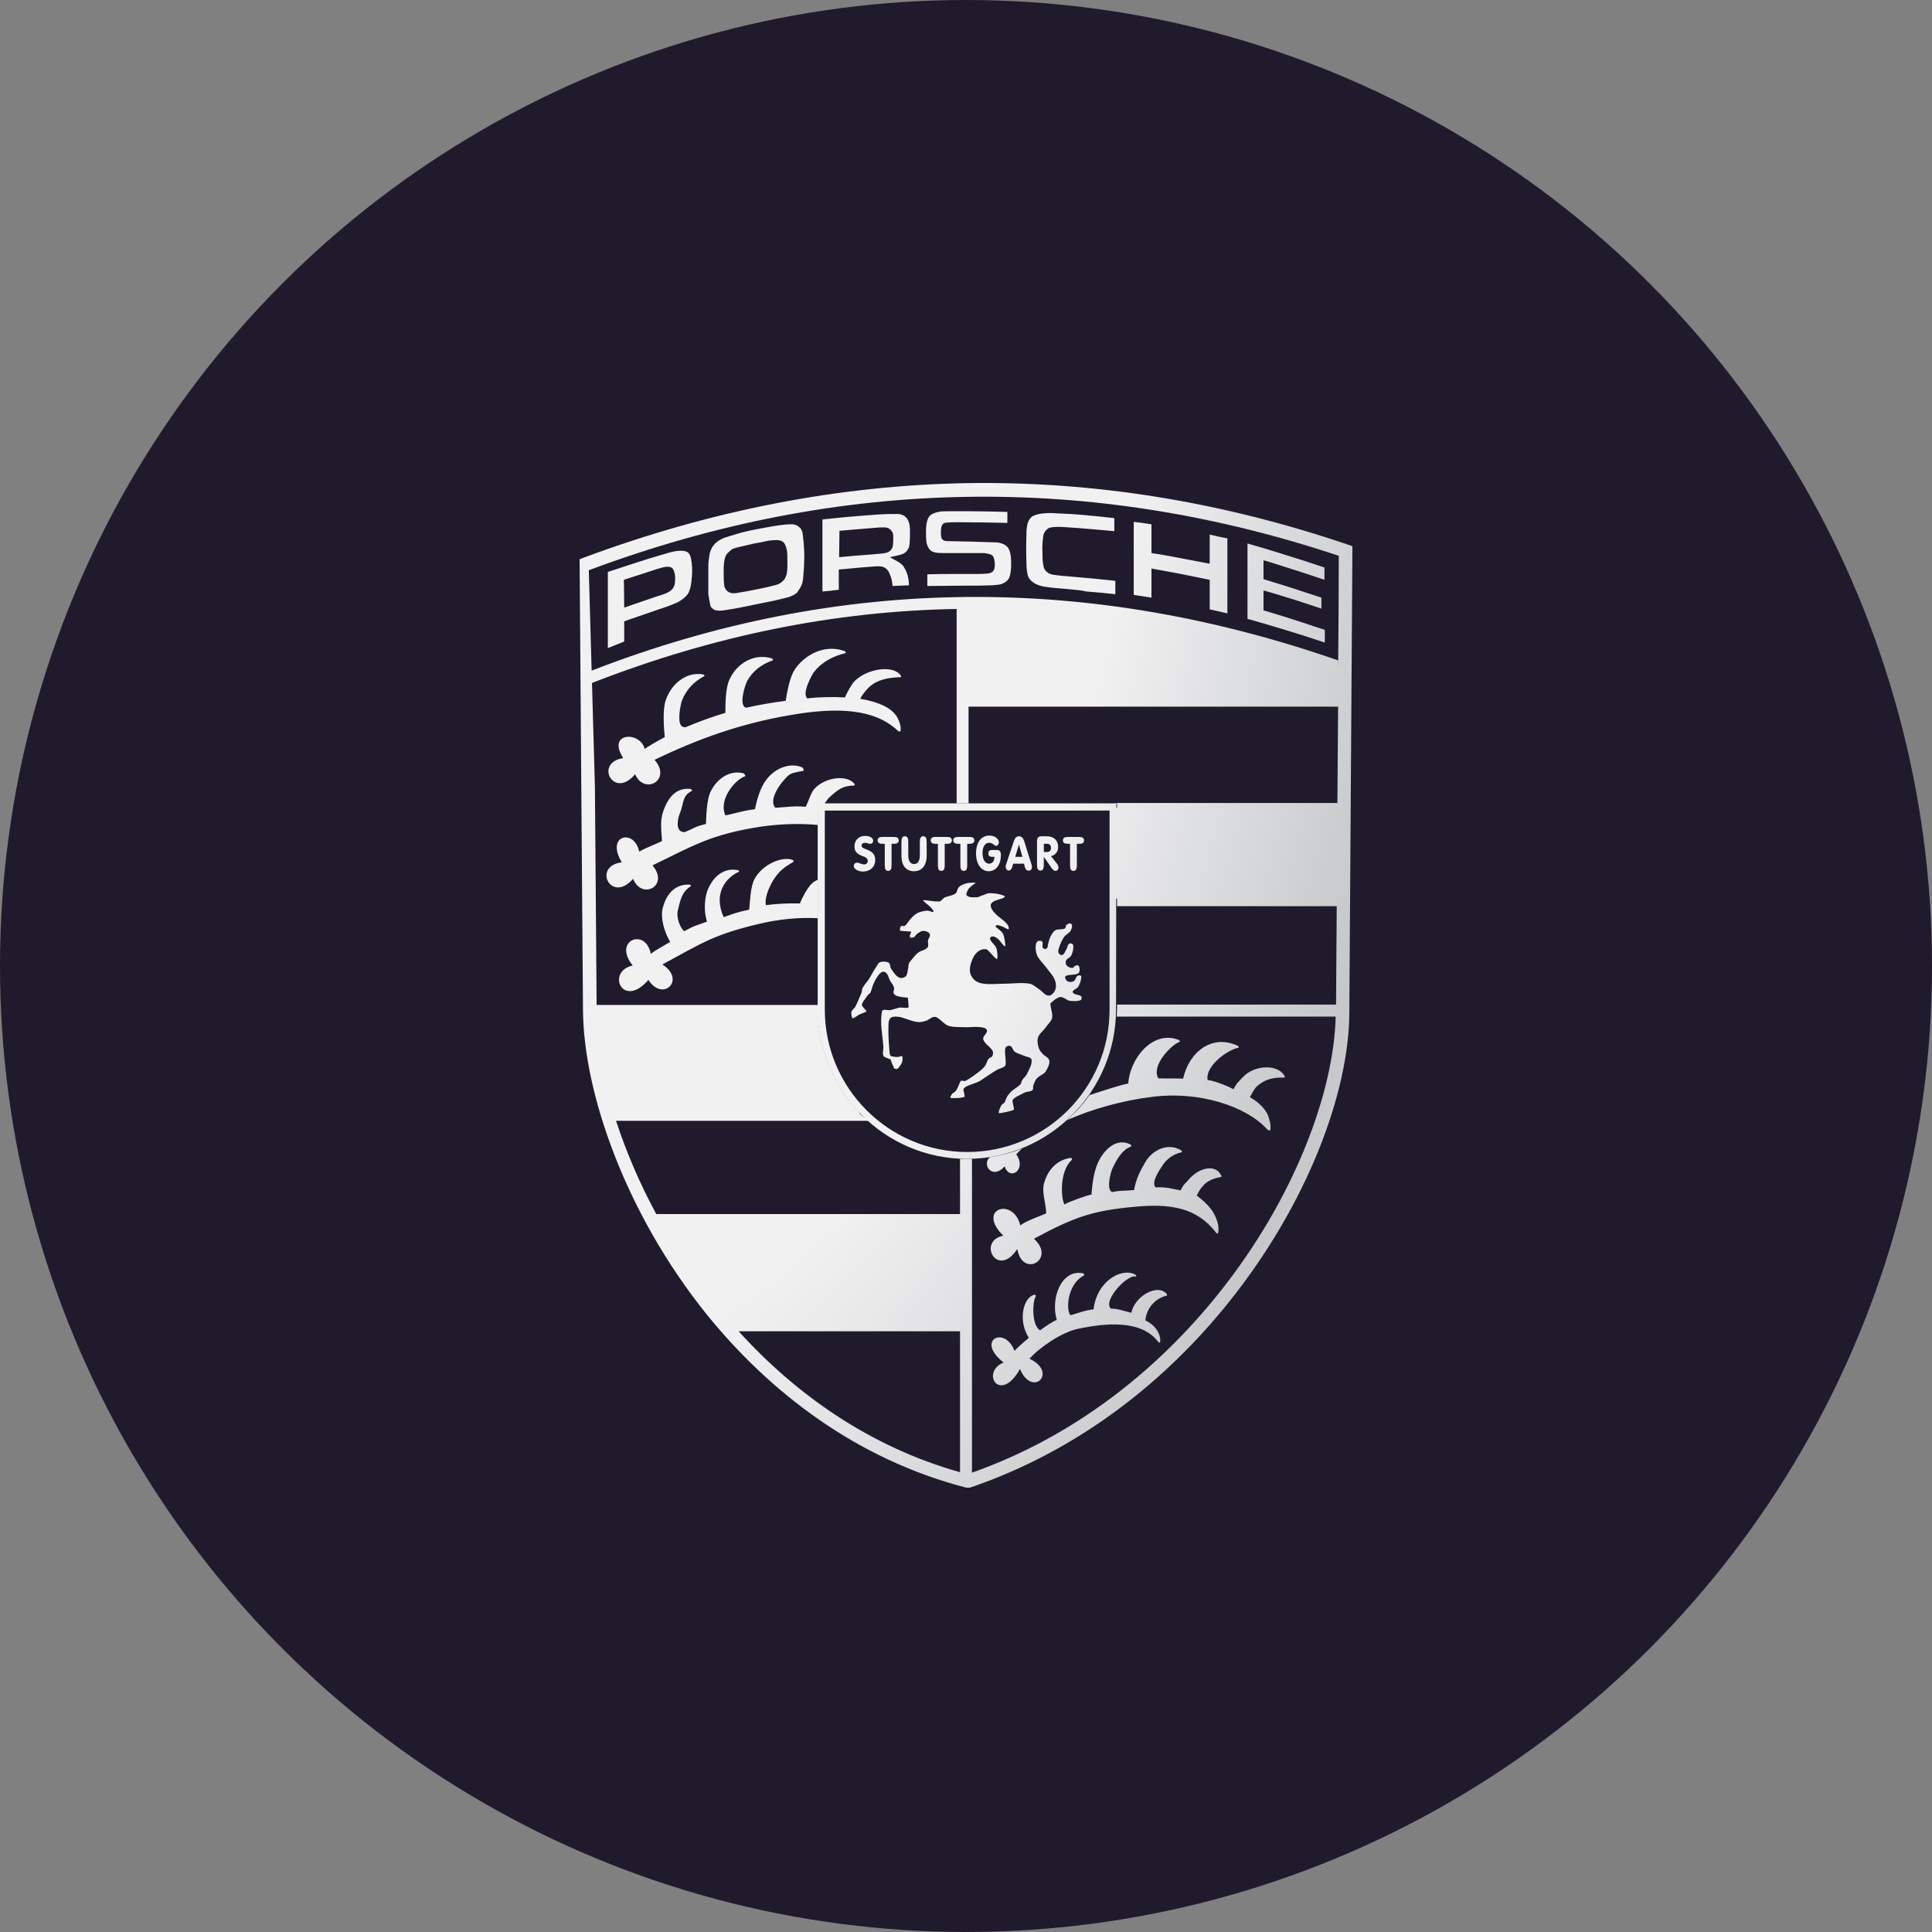 <svg width="100" height="100" viewBox="0 0 100 100" fill="none" xmlns="http://www.w3.org/2000/svg">
<rect x="0" y="0" width="100" height="100" fill="#808080" stroke="none"/>
<circle cx="50" cy="50" r="50" fill="#1F1B2D"/>
<path d="M52.812 63.425C53.111 63.194 53.781 62.964 54.152 62.804C54.134 62.236 53.905 61.704 54.046 61.225C54.293 60.373 54.874 60 55.438 59.929C55.474 59.947 55.509 60.018 55.474 60.036C55.157 60.337 55.033 60.763 54.98 61.225C54.962 61.402 54.927 61.952 55.086 62.343C55.421 62.165 56.232 61.881 56.496 61.828C56.532 61.26 56.62 60.71 56.778 60.302C57.096 59.504 57.801 58.865 58.506 59.237C58.541 59.255 58.577 59.326 58.541 59.344C58.1 59.504 57.818 59.965 57.572 60.497C57.501 60.657 57.254 61.509 57.536 61.686C57.536 61.686 57.554 61.686 57.554 61.704C58.065 61.597 58.153 61.651 58.7 61.597C58.788 61.047 59.035 60.568 59.246 60.213C59.564 59.592 60.392 59.095 61.133 59.539C61.168 59.557 61.203 59.645 61.15 59.645C60.639 59.752 60.304 60.089 60.128 60.391C60.04 60.533 59.564 61.189 59.81 61.455C59.828 61.455 59.863 61.455 59.899 61.455C60.339 61.438 60.657 61.526 61.115 61.615C61.256 61.278 61.38 61.242 61.52 61.065C62.032 60.444 62.895 60.231 63.195 60.817C63.23 60.852 63.23 60.923 63.195 60.923C62.931 60.959 62.49 61.1 62.279 61.367C62.226 61.42 62.085 61.58 61.944 61.881C62.543 62.343 62.878 62.715 63.037 63.336C63.072 63.443 63.125 64.082 62.913 63.762C61.944 62.538 60.639 62.272 58.682 62.467C56.584 62.662 55.615 62.981 53.517 64.117C54.681 65.164 52.935 66.193 52.653 64.65C51.631 66.211 50.555 64.241 51.93 63.958C50.52 62.573 52.442 61.935 52.812 63.425Z" fill="url(#paint0_radial_53_1045)"/>
<path d="M56.391 56.682C57.148 56.434 57.977 56.167 58.4 56.079C58.471 54.837 59.634 53.293 61.009 53.825C61.062 53.843 61.097 53.914 61.044 53.932C60.692 54.038 59.564 55.12 59.952 55.813C60.234 55.83 61.009 55.813 61.238 55.83C61.538 54.464 62.719 53.506 64.059 54.127C64.112 54.145 64.147 54.233 64.094 54.233C63.565 54.322 62.367 55.174 62.508 55.901C62.755 55.919 63.424 56.15 63.847 56.38C64.006 56.043 64.183 55.919 64.341 55.742C64.923 55.12 66.122 55.067 66.474 55.671C66.51 55.706 66.51 55.777 66.474 55.777C65.963 55.759 65.505 55.83 65.064 56.221C64.993 56.274 64.852 56.487 64.694 56.788C65.117 57.019 65.593 57.463 65.681 57.889C65.751 58.102 65.787 58.279 65.751 58.492C65.734 58.545 65.628 58.492 65.593 58.457C64.482 57.232 62.032 56.469 59.652 56.771C58.065 56.966 56.514 57.41 55.227 57.977C55.668 57.587 56.056 57.161 56.391 56.682ZM52.9 59.45C52.794 59.557 52.688 59.645 52.6 59.752C53.164 60.533 52.265 61.154 52.001 60.373C51.331 61.1 50.802 60.249 51.243 59.894C51.807 59.805 52.371 59.663 52.9 59.45Z" fill="url(#paint1_radial_53_1045)"/>
<path d="M52.512 69.92C52.671 69.742 53.059 69.405 53.252 69.246C52.653 68.305 52.988 67.098 53.57 67.01C53.605 67.027 53.623 67.081 53.605 67.116C53.447 67.347 53.376 68.589 53.834 68.855C54.063 68.695 54.504 68.376 54.698 68.323C54.363 67.187 54.945 65.661 56.073 65.909C56.108 65.927 56.126 65.998 56.108 66.016C55.192 66.495 55.174 67.915 55.421 68.074C55.791 67.968 56.197 67.808 56.602 67.773C56.778 66.264 58.1 65.59 58.77 65.98C58.806 65.998 58.823 66.087 58.806 66.087C58.435 65.874 57.043 67.311 57.501 67.737C57.818 67.719 58.189 67.861 58.559 67.95C58.718 67.116 59.881 66.424 60.375 66.956C60.41 66.992 60.41 67.063 60.392 67.063C59.952 67.152 59.37 67.56 59.282 68.341C60.216 68.784 60.11 69.707 59.952 69.458C59.07 68.287 57.201 68.482 55.773 68.784C54.945 68.962 53.781 69.76 53.288 70.328C54.786 71.038 53.429 72.369 52.794 70.86C51.754 72.706 50.732 71.02 51.948 70.523C50.467 69.37 52.001 68.589 52.512 69.92Z" fill="url(#paint2_radial_53_1045)"/>
<path d="M37.422 68.518C35.941 66.797 34.689 64.933 33.684 63.053H49.903V68.518H37.422Z" fill="url(#paint3_radial_53_1045)"/>
<path d="M57.713 41.812H69.63V46.514H57.713V41.812Z" fill="url(#paint4_radial_53_1045)"/>
<path d="M69.63 34.678L66.104 33.419L61.996 32.584L57.378 31.573L53.094 31.236H49.833V36.187H69.612L69.63 34.678Z" fill="url(#paint5_radial_53_1045)"/>
<path d="M32.926 29.124C33.402 28.965 33.878 28.823 34.372 28.681C34.548 28.627 34.724 28.574 34.919 28.539C35.112 28.503 35.306 28.485 35.5 28.539L35.571 28.574C35.641 28.61 35.676 28.663 35.712 28.734C35.765 28.858 35.782 28.982 35.8 29.124C35.835 29.408 35.835 29.692 35.8 29.976C35.782 30.207 35.747 30.437 35.659 30.633C35.624 30.721 35.571 30.792 35.5 30.863C35.447 30.916 35.394 30.97 35.342 31.005C35.218 31.094 35.112 31.165 34.971 31.218C34.654 31.36 34.337 31.466 34.002 31.573C33.438 31.768 32.873 31.963 32.309 32.159V33.206C32.027 33.312 31.745 33.436 31.463 33.543V29.603C31.957 29.444 32.433 29.284 32.926 29.124ZM32.309 31.449C32.873 31.254 33.438 31.058 34.019 30.863C34.196 30.81 34.372 30.757 34.531 30.686L34.654 30.615L34.707 30.579L34.813 30.473L34.848 30.42L34.901 30.313C34.919 30.242 34.936 30.189 34.936 30.118C34.954 29.941 34.954 29.781 34.901 29.603L34.866 29.515L34.83 29.444L34.777 29.39L34.707 29.355L34.636 29.337H34.495C34.319 29.355 34.16 29.408 33.984 29.461C33.42 29.639 32.856 29.834 32.292 30.011L32.309 31.449ZM39.484 27.332C39.872 27.261 40.242 27.19 40.63 27.154C40.754 27.137 40.877 27.137 41 27.137C41.053 27.137 41.124 27.154 41.177 27.172C41.23 27.19 41.265 27.208 41.318 27.243C41.353 27.279 41.388 27.297 41.423 27.332C41.459 27.367 41.476 27.421 41.494 27.456C41.529 27.527 41.547 27.58 41.547 27.651C41.582 27.882 41.6 28.131 41.617 28.379C41.635 28.663 41.635 28.929 41.617 29.195C41.617 29.302 41.617 29.426 41.6 29.532C41.582 29.745 41.582 29.958 41.529 30.171C41.512 30.224 41.494 30.278 41.476 30.313C41.441 30.384 41.406 30.455 41.353 30.526L41.247 30.686L41.089 30.792C41.018 30.828 40.965 30.845 40.895 30.881C40.613 30.97 40.331 31.023 40.048 31.094C39.467 31.218 38.885 31.325 38.303 31.449C38.021 31.502 37.739 31.555 37.457 31.591C37.386 31.608 37.298 31.608 37.228 31.608L37.052 31.591C36.999 31.573 36.963 31.555 36.928 31.538L36.84 31.466L36.77 31.36L36.664 30.774V29.195C36.681 29.018 36.699 28.823 36.734 28.645L36.787 28.485C36.822 28.397 36.858 28.326 36.91 28.255L37.034 28.113L37.14 28.024C37.245 27.953 37.369 27.882 37.51 27.829L38.145 27.634C38.55 27.509 39.008 27.421 39.484 27.332ZM39.044 28.131L38.127 28.343C38.056 28.361 37.986 28.397 37.915 28.414L37.774 28.521L37.616 28.681L37.58 28.752C37.545 28.805 37.528 28.876 37.51 28.929C37.457 29.16 37.457 29.39 37.457 29.621C37.457 29.869 37.457 30.118 37.492 30.349L37.528 30.437L37.58 30.526L37.651 30.597L37.721 30.65L37.81 30.686L37.898 30.703H38.004C38.074 30.703 38.127 30.703 38.18 30.686C38.532 30.633 38.885 30.561 39.237 30.491C39.52 30.437 39.819 30.366 40.101 30.295C40.154 30.278 40.225 30.26 40.278 30.242L40.454 30.136L40.595 29.994L40.648 29.905L40.718 29.727C40.771 29.461 40.754 29.213 40.754 28.947C40.754 28.805 40.754 28.663 40.736 28.539L40.718 28.432C40.701 28.361 40.683 28.29 40.648 28.219L40.613 28.148L40.577 28.095L40.525 28.042L40.419 27.988L40.348 27.971L40.207 27.953C40.048 27.953 39.907 27.971 39.766 27.988C39.52 28.042 39.273 28.095 39.044 28.131ZM44.861 26.675C45.302 26.64 45.743 26.604 46.183 26.604C46.272 26.604 46.377 26.604 46.465 26.604C46.571 26.604 46.659 26.622 46.748 26.675C46.783 26.693 46.818 26.711 46.836 26.729C46.906 26.782 46.959 26.835 46.994 26.924C47.029 26.977 47.047 27.048 47.065 27.101C47.1 27.243 47.1 27.403 47.1 27.545C47.1 27.74 47.1 27.918 47.082 28.113C47.082 28.184 47.065 28.255 47.047 28.326L47.012 28.397C46.977 28.45 46.959 28.485 46.924 28.539L46.836 28.61C46.8 28.627 46.765 28.663 46.712 28.681C46.659 28.698 46.589 28.716 46.536 28.734L46.06 28.84L46.536 29.106C46.606 29.16 46.659 29.195 46.712 29.248L46.765 29.319C46.836 29.426 46.889 29.532 46.941 29.657C47.012 29.869 47.047 30.082 47.047 30.295C46.765 30.313 46.483 30.313 46.201 30.331C46.183 30.171 46.166 30.029 46.113 29.869L46.007 29.603L45.901 29.461L45.831 29.408L45.743 29.355C45.69 29.337 45.637 29.319 45.584 29.319C45.478 29.302 45.355 29.319 45.249 29.319C44.703 29.355 44.174 29.408 43.627 29.461L43.416 29.479V30.526C43.133 30.561 42.852 30.597 42.569 30.615V26.888C43.345 26.8 44.103 26.729 44.861 26.675ZM43.433 28.84C43.997 28.787 44.562 28.734 45.126 28.698C45.319 28.681 45.513 28.663 45.707 28.645C45.76 28.645 45.813 28.627 45.866 28.61L45.937 28.592L46.007 28.556L46.06 28.521L46.113 28.468L46.183 28.361C46.201 28.308 46.219 28.272 46.219 28.219C46.236 28.059 46.236 27.9 46.236 27.74C46.236 27.687 46.219 27.634 46.201 27.563L46.13 27.456L46.078 27.403L45.972 27.332L45.901 27.314C45.848 27.297 45.795 27.297 45.743 27.297C45.461 27.297 45.178 27.332 44.914 27.35C44.42 27.385 43.944 27.438 43.451 27.474L43.433 28.84ZM49.427 29.71C49.744 29.71 50.062 29.71 50.397 29.71C50.608 29.71 50.837 29.71 51.066 29.692C51.119 29.692 51.155 29.674 51.208 29.674C51.261 29.657 51.296 29.639 51.331 29.621L51.384 29.586L51.454 29.479L51.472 29.426L51.49 29.302V29.124L51.454 28.929L51.419 28.823L51.384 28.769L51.278 28.698L51.155 28.663L50.943 28.627H48.898C48.722 28.627 48.546 28.627 48.387 28.592C48.334 28.574 48.299 28.574 48.264 28.556L48.158 28.485L48.123 28.45L48.052 28.343C48.017 28.272 47.981 28.201 47.964 28.131C47.929 27.935 47.929 27.722 47.929 27.527C47.929 27.279 47.946 27.03 48.052 26.8C48.07 26.764 48.105 26.729 48.123 26.693C48.246 26.587 48.405 26.533 48.563 26.498C48.722 26.462 48.898 26.462 49.057 26.462C49.445 26.462 49.833 26.462 50.22 26.462C50.855 26.462 51.507 26.48 52.142 26.498V27.066C51.296 27.048 50.45 27.03 49.603 27.03C49.409 27.03 49.215 27.03 49.022 27.048C48.986 27.048 48.933 27.066 48.898 27.066L48.828 27.101L48.775 27.154L48.739 27.226L48.722 27.297L48.704 27.421C48.704 27.527 48.704 27.616 48.704 27.722L48.739 27.864L48.792 27.935L48.881 27.988L48.969 28.006C49.85 28.024 50.749 28.042 51.631 28.077L51.736 28.095C51.877 28.131 52.019 28.184 52.124 28.29C52.177 28.343 52.212 28.397 52.23 28.45C52.318 28.645 52.336 28.876 52.336 29.089C52.336 29.337 52.336 29.586 52.265 29.816C52.248 29.852 52.248 29.887 52.23 29.923L52.177 29.994C52.142 30.047 52.107 30.082 52.054 30.118C51.966 30.171 51.877 30.224 51.789 30.242C51.648 30.278 51.49 30.278 51.349 30.295C50.908 30.313 50.485 30.313 50.044 30.313C49.356 30.313 48.669 30.331 47.999 30.331C47.999 30.136 47.999 29.923 47.999 29.727C48.458 29.71 48.916 29.71 49.374 29.71H49.427ZM55.262 30.491C54.91 30.455 54.539 30.437 54.187 30.384C54.028 30.366 53.87 30.331 53.728 30.278C53.658 30.242 53.587 30.224 53.517 30.171C53.464 30.136 53.429 30.1 53.376 30.065C53.341 30.029 53.305 29.976 53.27 29.941C53.235 29.887 53.217 29.834 53.2 29.781C53.147 29.586 53.129 29.373 53.129 29.16C53.111 28.645 53.111 28.148 53.129 27.634V27.509C53.147 27.279 53.164 27.048 53.305 26.853C53.358 26.8 53.394 26.746 53.464 26.711C53.64 26.622 53.852 26.587 54.046 26.569C54.257 26.551 54.451 26.551 54.663 26.569C55.068 26.587 55.491 26.604 55.897 26.64C56.496 26.693 57.078 26.746 57.677 26.817V27.492C56.884 27.421 56.108 27.35 55.315 27.297C55.068 27.279 54.804 27.261 54.539 27.279L54.416 27.297L54.328 27.314L54.257 27.35L54.187 27.403L54.116 27.474L54.063 27.545L54.028 27.634C54.011 27.687 53.993 27.74 53.993 27.793C53.958 28.042 53.94 28.308 53.958 28.574C53.958 28.787 53.958 29 53.993 29.213C54.011 29.266 54.011 29.319 54.028 29.373L54.063 29.461L54.116 29.532L54.187 29.603L54.257 29.657L54.328 29.692L54.416 29.727C54.487 29.745 54.557 29.763 54.628 29.763C54.857 29.799 55.104 29.816 55.333 29.834C56.126 29.905 56.937 29.976 57.73 30.065C57.73 30.278 57.73 30.473 57.73 30.686V30.757C57.237 30.703 56.725 30.65 56.232 30.615C55.932 30.544 55.597 30.526 55.262 30.491ZM60.657 28.805C61.309 28.929 61.961 29.053 62.614 29.177V27.669C62.913 27.74 63.213 27.811 63.53 27.864V31.75C63.23 31.68 62.931 31.608 62.614 31.538V30.011C62.085 29.905 61.573 29.799 61.044 29.692C60.569 29.603 60.075 29.515 59.599 29.426V30.934C59.299 30.881 59 30.845 58.682 30.792V27.012C58.982 27.048 59.299 27.084 59.599 27.137V28.627C59.952 28.681 60.304 28.734 60.657 28.805ZM67.585 29.053C67.902 29.16 68.219 29.266 68.554 29.373V30.011C67.62 29.692 66.668 29.39 65.716 29.089L65.399 29V29.976C66.086 30.189 66.791 30.402 67.479 30.633C67.779 30.739 68.096 30.828 68.396 30.934V31.502C67.514 31.2 66.615 30.916 65.716 30.65L65.399 30.561V31.591C66.069 31.786 66.739 31.999 67.391 32.212C67.779 32.336 68.167 32.478 68.572 32.602V33.259C67.303 32.833 66.016 32.443 64.711 32.07L64.57 32.034V28.131C65.575 28.414 66.58 28.734 67.585 29.053Z" fill="url(#paint6_radial_53_1045)"/>
<path d="M31.41 57.605C30.846 55.706 30.547 53.932 30.529 52.406H42.34C42.376 54.411 43.204 56.256 44.509 57.605H31.41Z" fill="url(#paint7_radial_53_1045)"/>
<path d="M30 28.947L30.229 28.858C36.822 26.409 43.398 25.132 49.991 25.007C56.584 24.901 63.16 25.948 69.753 28.184L70 28.272V28.521C69.947 36.488 69.894 44.456 69.841 52.423C69.824 56.54 67.673 62.325 63.618 67.382C60.357 71.464 55.844 75.084 50.203 77H50.009C44.315 75.527 39.819 72.049 36.54 67.986C32.345 62.751 30.194 56.505 30.176 52.264C30.141 48.413 30.123 44.562 30.088 40.729L30 28.947ZM37.686 68.305H49.674V63.461H34.301C34.249 63.372 34.196 63.283 34.16 63.194C34.989 64.685 35.959 66.158 37.069 67.56C37.281 67.808 37.475 68.057 37.686 68.305ZM49.691 68.908H38.233C41.194 72.173 45.02 74.888 49.691 76.201V68.908ZM37.986 68.642C37.968 68.624 37.968 68.624 37.968 68.607C37.968 68.624 37.986 68.642 37.986 68.642ZM33.967 62.84H49.691V59.983C49.815 59.983 49.938 59.983 50.062 59.983C50.15 59.983 50.22 59.983 50.309 59.983V76.219C50.291 76.219 50.273 76.237 50.273 76.237C55.632 74.356 59.934 70.878 63.072 66.956C66.968 62.094 69.048 56.558 69.136 52.583C69.136 52.601 69.136 52.601 69.136 52.618H57.801C57.801 52.494 57.818 52.37 57.818 52.246V51.997H69.154C69.171 50.294 69.171 48.59 69.189 46.905H57.818V46.301H69.189C69.207 44.917 69.207 43.551 69.224 42.184H57.818V41.581H57.73V41.563H69.224C69.242 39.895 69.242 38.245 69.26 36.577H50.132V41.581H49.515V31.52C43.239 31.626 36.946 32.886 30.635 35.353L30.617 34.714C37.105 32.194 43.592 30.952 50.062 30.899C56.479 30.845 62.878 31.963 69.26 34.181C69.26 34.394 69.26 34.607 69.26 34.82C69.277 32.797 69.295 30.774 69.295 28.769C62.86 26.622 56.426 25.611 50.009 25.717C43.486 25.824 36.981 27.084 30.476 29.515L30.793 40.729C30.829 44.491 30.846 48.253 30.881 52.033C30.881 52.033 30.881 52.033 30.881 52.015H42.358V52.264C42.358 52.388 42.358 52.512 42.376 52.636H30.864C30.899 54.056 31.199 55.706 31.71 57.445C31.71 57.427 31.692 57.41 31.692 57.392H44.279C44.385 57.516 44.491 57.64 44.614 57.747L45.002 58.013H31.886C32.398 59.575 33.085 61.207 33.967 62.84ZM31.851 57.889C31.833 57.853 31.833 57.818 31.816 57.8C31.833 57.836 31.851 57.853 31.851 57.889ZM31.78 57.658C31.763 57.623 31.763 57.587 31.745 57.552C31.763 57.587 31.78 57.623 31.78 57.658ZM69.119 52.264V52.281C69.119 52.281 69.119 52.281 69.119 52.264ZM69.119 52.37V52.388C69.119 52.388 69.119 52.388 69.119 52.37ZM69.119 52.37C69.119 52.352 69.119 52.352 69.119 52.352V52.37ZM69.119 52.317C69.119 52.299 69.119 52.299 69.119 52.299V52.317ZM69.119 52.051C69.119 52.033 69.119 52.033 69.119 52.033V52.051ZM50.132 35.974H69.242C69.242 36.08 69.242 36.169 69.242 36.275C69.242 35.796 69.242 35.317 69.242 34.838C62.878 32.602 56.514 31.484 50.132 31.52V35.974ZM50.097 76.29C50.079 76.29 50.079 76.29 50.062 76.308C50.079 76.308 50.079 76.308 50.097 76.29ZM49.85 76.255C49.797 76.237 49.762 76.237 49.709 76.219C49.762 76.219 49.815 76.237 49.85 76.255Z" fill="url(#paint8_radial_53_1045)"/>
<path d="M33.367 38.76C33.702 38.547 34.055 38.334 34.407 38.156C34.354 37.606 34.301 36.755 34.443 36.293C34.707 35.441 35.483 34.749 36.399 34.909C36.452 34.927 36.487 34.98 36.452 34.998C35.941 35.264 35.535 35.672 35.306 36.24C35.236 36.4 34.989 37.535 35.359 37.624C35.394 37.642 35.43 37.642 35.483 37.642C36.153 37.358 36.84 37.109 37.545 36.897C37.545 36.346 37.563 35.583 37.757 35.175C38.109 34.377 38.991 33.791 39.943 34.075C39.996 34.093 40.031 34.164 39.996 34.181C39.431 34.377 38.973 34.714 38.673 35.246C38.585 35.406 38.215 36.488 38.603 36.63H38.62C39.273 36.488 39.943 36.364 40.666 36.275C40.754 35.725 40.895 35.016 41.142 34.643C41.67 33.862 42.728 33.33 43.715 33.702C43.768 33.72 43.803 33.791 43.751 33.809C43.098 33.969 42.534 34.27 42.129 34.785C42.023 34.927 41.476 35.92 41.794 36.151C41.829 36.151 41.864 36.151 41.9 36.133C42.464 36.08 43.116 36.062 43.733 36.098C43.892 35.761 44.05 35.459 44.227 35.264C44.843 34.625 46.201 34.394 46.606 34.944C46.642 34.98 46.659 35.051 46.606 35.051C46.025 35.069 45.425 35.157 44.985 35.566C44.914 35.637 44.667 35.885 44.526 36.169C45.461 36.329 46.254 36.648 46.501 37.251C46.589 37.447 46.642 37.624 46.606 37.837C46.606 37.89 46.483 37.855 46.448 37.801C45.267 36.701 43.38 36.577 40.859 37.021C38.303 37.464 36.17 38.227 33.878 39.328C34.795 40.374 33.349 41.173 32.873 40.073C31.763 41.404 30.74 39.469 32.257 39.239C31.393 37.89 33.138 37.837 33.367 38.76Z" fill="url(#paint9_radial_53_1045)"/>
<path d="M33.684 49.371C33.984 49.141 34.372 48.945 34.689 48.75C34.372 48.236 34.178 47.49 34.301 47.011C34.513 46.159 35.042 45.751 35.694 45.787C35.747 45.787 35.782 45.858 35.747 45.875C35.289 46.177 35.218 46.568 35.077 47.153C35.007 47.472 35.183 48.005 35.412 48.2C35.994 47.881 35.976 47.934 36.593 47.703C36.417 47.153 36.452 46.408 36.681 45.946C37.034 45.201 37.616 44.917 38.197 45.041C38.25 45.059 38.286 45.112 38.233 45.13C37.774 45.325 36.84 46.071 37.457 47.472C38.021 47.277 38.056 47.242 38.779 47.082C38.832 46.532 38.85 45.875 39.061 45.485C39.502 44.687 40.542 44.314 41.018 44.509C41.071 44.527 41.106 44.598 41.053 44.615C40.789 44.793 40.436 44.935 40.084 45.467C39.89 45.751 39.555 46.408 39.643 46.851C40.154 46.78 40.824 46.745 41.406 46.763C41.529 46.425 41.776 46.017 41.935 45.822C42.041 45.698 42.182 45.592 42.323 45.538V47.526C41.353 47.472 40.278 47.579 39.255 47.827C36.946 48.377 36.346 48.803 34.284 49.921C35.518 50.702 34.319 51.891 33.561 50.72C32.221 52.264 31.357 50.276 32.75 49.974C31.692 48.679 33.42 47.987 33.684 49.371Z" fill="url(#paint10_radial_53_1045)"/>
<path d="M33.085 44.083C33.438 43.87 33.914 43.711 34.266 43.533C34.231 42.983 34.16 42.486 34.319 42.025C34.601 41.191 35.042 40.765 35.747 40.836C35.8 40.854 35.835 40.907 35.8 40.942C35.289 41.209 35.412 41.563 35.183 42.114C35.112 42.273 34.936 42.947 35.306 43.054C35.342 43.072 35.377 43.072 35.43 43.072C36.1 42.806 35.853 42.823 36.54 42.646C36.558 42.114 36.593 41.386 36.77 40.995C37.14 40.233 37.827 39.86 38.462 40.02C38.515 40.037 38.62 40.161 38.568 40.179C38.056 40.339 37.175 41.386 37.545 42.202C37.986 42.131 38.286 41.989 39.079 41.883C39.185 41.333 39.361 40.783 39.625 40.41C40.172 39.647 41.018 39.487 41.512 39.718C41.565 39.736 41.635 39.878 41.582 39.895C40.93 40.037 40.912 39.966 40.489 40.481C40.26 40.747 39.802 41.475 40.137 41.812C40.701 41.776 41.089 41.705 41.706 41.759C41.864 41.439 41.988 40.995 42.164 40.818C42.781 40.179 43.856 40.126 44.209 40.552C44.244 40.587 44.262 40.658 44.209 40.658C43.627 40.676 43.416 40.836 42.957 41.244C42.904 41.279 42.799 41.421 42.675 41.599H42.34V42.699C41.388 42.61 40.348 42.646 39.379 42.788C36.822 43.178 35.888 43.764 33.773 44.793C34.672 45.858 33.209 46.603 32.768 45.485C31.64 46.798 30.635 44.828 32.186 44.633C31.322 43.231 32.838 42.859 33.085 44.083Z" fill="url(#paint11_radial_53_1045)"/>
<path d="M57.431 41.954V52.264C57.431 56.327 54.134 59.628 50.062 59.628C46.007 59.628 42.693 56.327 42.693 52.264V41.954H57.431ZM57.783 41.581H42.323V52.246C42.323 56.487 45.795 59.983 50.044 59.983C54.31 59.983 57.766 56.487 57.766 52.246L57.783 41.581Z" fill="url(#paint12_radial_53_1045)"/>
<path d="M49.727 49.141C49.797 49.211 49.956 49.123 50.009 49.052C50.132 48.856 50.115 48.608 50.132 48.36C50.15 48.093 50.15 47.863 50.062 47.614C49.921 47.188 49.727 46.851 49.251 46.78C49.198 46.763 49.092 46.869 49.127 46.905C49.445 47.242 49.568 47.224 49.656 47.739C49.744 48.236 49.691 49.105 49.727 49.141ZM46.395 55.333C46.465 55.351 46.624 55.138 46.677 55.014C46.73 54.908 46.712 54.695 46.712 54.677C46.695 54.641 46.518 54.712 46.43 54.712C46.342 54.712 46.272 54.695 46.148 54.677C46.025 54.659 46.042 54.375 46.025 54.215C45.989 53.807 45.972 53.399 45.989 52.991C45.989 52.885 46.025 52.743 46.113 52.672C46.236 52.601 46.413 52.618 46.553 52.636C46.836 52.69 47.1 52.831 47.4 52.885C47.558 52.92 47.735 52.902 47.893 52.849C48.034 52.814 48.14 52.707 48.264 52.654C48.334 52.636 48.422 52.618 48.475 52.654C48.704 52.778 48.863 53.009 49.092 53.098C49.392 53.186 49.709 53.151 50.026 53.169C50.273 53.169 50.52 53.133 50.767 53.169C50.873 53.186 51.049 53.204 51.084 53.328C51.119 53.488 50.855 53.63 50.89 53.79C50.961 54.038 51.243 54.162 51.366 54.375C51.419 54.464 51.401 54.57 51.366 54.659C51.331 54.73 51.208 54.748 51.155 54.819C51.084 54.925 51.066 55.05 50.996 55.156C50.925 55.263 50.82 55.351 50.714 55.44C50.485 55.617 50.256 55.795 49.991 55.937C49.903 55.99 49.744 55.883 49.709 55.972C49.639 56.132 49.568 56.327 49.498 56.434C49.427 56.54 49.339 56.558 49.286 56.611C49.233 56.682 49.163 56.806 49.198 56.824C49.233 56.842 49.568 56.842 49.691 56.824C49.815 56.806 49.885 56.788 49.921 56.771C49.956 56.735 49.903 56.629 49.868 56.416C49.85 56.203 50.432 56.114 50.714 55.955C51.014 55.759 51.313 55.546 51.613 55.369C51.736 55.298 51.913 55.28 52.019 55.174C52.071 55.12 52.054 55.032 52.054 54.961C52.054 54.783 52.019 54.606 52.019 54.428C52.019 54.34 52.019 54.233 52.089 54.18C52.142 54.127 52.248 54.109 52.301 54.145C52.406 54.198 52.424 54.358 52.512 54.428C52.653 54.535 52.829 54.57 52.988 54.641C53.129 54.712 53.376 54.712 53.394 54.854C53.429 55.12 53.252 55.369 53.147 55.6C53.094 55.724 52.971 55.795 52.9 55.919C52.865 55.99 52.865 56.079 52.812 56.132C52.671 56.274 52.477 56.363 52.336 56.505C52.23 56.611 52.142 56.718 52.089 56.842C52.054 56.913 52.036 56.984 52.001 57.055C51.948 57.126 51.86 57.143 51.807 57.25C51.754 57.356 51.631 57.64 51.736 57.623C51.842 57.605 52.459 57.498 52.477 57.427C52.495 57.374 52.442 57.214 52.406 57.019C52.371 56.824 52.812 56.682 53.023 56.558C53.147 56.487 53.323 56.522 53.429 56.434C53.499 56.38 53.464 56.256 53.482 56.185C53.535 56.061 53.57 55.919 53.676 55.813C53.799 55.671 54.011 55.617 54.116 55.475C54.222 55.298 54.346 55.085 54.31 54.89C54.275 54.73 54.081 54.677 53.975 54.553C53.887 54.464 53.799 54.358 53.764 54.233C53.711 54.056 53.676 53.878 53.728 53.701C53.799 53.488 54.011 53.346 54.134 53.169C54.24 53.009 54.398 52.885 54.451 52.707C54.504 52.494 54.398 52.264 54.381 52.051C54.381 52.015 54.346 51.962 54.381 51.926C54.522 51.802 54.681 51.642 54.874 51.607C55.051 51.589 55.192 51.767 55.368 51.802C55.544 51.82 55.756 51.838 55.932 51.767C55.985 51.749 56.003 51.625 55.967 51.572C55.844 51.465 55.58 51.501 55.527 51.359C55.491 51.234 55.738 51.199 55.809 51.075C55.897 50.915 55.967 50.737 55.967 50.542C55.967 50.471 55.826 50.471 55.773 50.507C55.685 50.56 55.685 50.684 55.615 50.755C55.562 50.809 55.474 50.826 55.403 50.826C55.333 50.826 55.227 50.791 55.192 50.737C55.139 50.684 55.104 50.56 55.157 50.525C55.297 50.436 55.491 50.471 55.65 50.436C55.721 50.418 55.809 50.4 55.844 50.347C55.897 50.241 55.897 50.116 55.844 50.01C55.826 49.957 55.738 49.957 55.685 49.974C55.615 49.992 55.58 50.099 55.491 50.099C55.386 50.099 55.28 50.045 55.209 49.974C55.157 49.904 55.139 49.797 55.174 49.726C55.227 49.602 55.403 49.566 55.456 49.442C55.527 49.282 55.58 49.087 55.544 48.91C55.527 48.839 55.386 48.803 55.333 48.856C55.245 48.91 55.262 49.034 55.209 49.105C55.139 49.211 55.104 49.371 54.998 49.424C54.927 49.46 54.804 49.389 54.786 49.3C54.751 49.158 54.839 49.016 54.874 48.892C54.927 48.75 54.998 48.608 55.086 48.484C55.174 48.36 55.35 48.306 55.421 48.164C55.474 48.058 55.527 47.916 55.456 47.827C55.403 47.756 55.28 47.81 55.209 47.863C55.157 47.898 55.174 48.023 55.121 48.058C54.962 48.129 54.769 48.076 54.628 48.147C54.504 48.218 54.451 48.342 54.381 48.466C54.257 48.679 54.24 49.052 54.187 49.087C54.134 49.141 54.011 49.123 53.975 49.052C53.922 48.963 54.011 48.821 53.94 48.732C53.887 48.679 53.746 48.679 53.693 48.732C53.623 48.803 53.605 48.91 53.605 49.016C53.605 49.176 53.623 49.336 53.693 49.478C53.817 49.708 54.011 49.886 54.169 50.099C54.328 50.312 54.522 50.507 54.61 50.755C54.663 50.915 54.681 51.11 54.61 51.252C54.557 51.394 54.416 51.536 54.275 51.536C54.081 51.518 53.94 51.305 53.781 51.199C53.623 51.092 53.464 50.95 53.288 50.915C52.882 50.844 52.459 50.915 52.036 50.915C51.666 50.915 51.278 50.968 50.908 50.915C50.732 50.897 50.538 50.826 50.414 50.702C50.291 50.578 50.203 50.4 50.203 50.241C50.185 50.01 50.273 49.797 50.361 49.584C50.432 49.442 50.538 49.3 50.679 49.211C50.785 49.141 50.961 49.105 51.066 49.141C51.19 49.194 51.525 49.655 51.595 49.637C51.666 49.62 51.613 49.211 51.578 49.087C51.507 48.892 51.296 48.786 51.243 48.59C51.225 48.537 51.313 48.466 51.366 48.466C51.472 48.466 51.595 48.537 51.684 48.626C51.736 48.661 51.966 48.998 52.019 48.981C52.071 48.963 51.983 48.502 51.93 48.36C51.842 48.164 51.56 48.023 51.542 47.969C51.525 47.934 51.542 47.898 51.595 47.881C51.701 47.881 51.807 47.934 51.913 47.969C52.001 48.005 52.142 48.111 52.195 48.093C52.248 48.076 52.195 47.916 52.142 47.845C51.948 47.614 51.684 47.472 51.49 47.26C51.384 47.153 51.278 47.011 51.278 46.851C51.278 46.763 51.384 46.674 51.472 46.638C51.631 46.568 51.842 46.532 51.983 46.443C52.036 46.408 52.001 46.372 51.948 46.355C51.719 46.266 51.472 46.23 51.225 46.23C51.084 46.23 50.961 46.319 50.82 46.355C50.732 46.39 50.644 46.443 50.538 46.443C50.361 46.443 50.167 46.461 50.044 46.355C49.974 46.283 50.062 46.142 50.115 46.035C50.167 45.946 50.256 45.893 50.326 45.822C50.379 45.769 50.538 45.716 50.485 45.698C50.432 45.68 50.15 45.68 49.991 45.733C49.85 45.769 49.727 45.822 49.621 45.929C49.533 46.017 49.55 46.213 49.427 46.266C49.215 46.39 49.11 46.355 48.881 46.461C48.828 46.496 48.704 46.638 48.651 46.656C48.369 46.692 47.805 46.55 47.788 46.603C47.752 46.656 48.228 46.922 48.316 47.171C48.352 47.277 48.087 47.117 47.981 47.135C47.805 47.153 47.629 47.188 47.488 47.26C47.347 47.331 47.223 47.455 47.118 47.579C47.012 47.685 46.959 47.827 46.836 47.916C46.783 47.952 46.659 47.898 46.624 47.952C46.571 48.023 46.553 48.182 46.642 48.182L47.135 48.218C47.223 48.218 47.047 48.413 47.1 48.502C47.135 48.555 47.259 48.537 47.312 48.502C47.382 48.466 47.417 48.36 47.505 48.306C47.594 48.253 47.682 48.182 47.788 48.182C47.911 48.182 48.07 48.236 48.123 48.342C48.175 48.448 48.052 48.573 48.034 48.679C48.017 48.803 48.087 48.963 47.999 49.052C47.735 49.3 47.647 49.087 47.259 49.584C46.941 49.974 47.082 49.761 46.977 50.276C46.959 50.383 46.941 50.489 46.853 50.56C46.765 50.613 46.624 50.649 46.536 50.596C46.36 50.507 46.254 50.329 46.13 50.152C46.06 50.063 46.095 49.904 46.007 49.833C45.884 49.761 45.707 49.761 45.566 49.797C45.461 49.833 45.408 49.957 45.355 50.045C45.214 50.241 45.108 50.471 44.985 50.666C44.879 50.826 44.738 50.968 44.65 51.128C44.597 51.217 44.632 51.323 44.579 51.412C44.473 51.66 44.385 51.891 44.262 52.122C44.209 52.21 44.103 52.264 44.068 52.37C44.05 52.477 44.086 52.707 44.138 52.707C44.191 52.707 44.368 52.583 44.473 52.512C44.597 52.459 44.826 52.388 44.843 52.352C44.861 52.317 44.72 52.193 44.65 52.104C44.526 51.944 44.791 51.714 44.896 51.536C44.932 51.465 45.02 51.447 45.055 51.376C45.126 51.234 45.143 51.057 45.214 50.915C45.302 50.72 45.408 50.525 45.549 50.383C45.619 50.312 45.743 50.258 45.831 50.329C45.972 50.418 45.989 50.613 46.078 50.773C46.148 50.88 46.236 50.986 46.272 51.11C46.307 51.217 46.201 51.359 46.272 51.447C46.36 51.554 46.536 51.589 46.677 51.607L46.994 51.642L47.029 52.086C47.047 52.246 46.695 52.122 46.536 52.157C46.395 52.193 46.254 52.246 46.095 52.281C45.954 52.317 45.69 52.193 45.654 52.352C45.531 52.973 45.69 53.594 45.725 54.215C45.725 54.375 45.637 54.641 45.795 54.712L46.095 54.837C46.148 54.961 46.183 55.12 46.254 55.209C46.236 55.298 46.324 55.316 46.395 55.333Z" fill="url(#paint13_radial_53_1045)"/>
<path d="M56.108 43.498C56.108 43.373 56.02 43.32 55.862 43.32H55.262C55.104 43.32 55.015 43.373 55.015 43.498C55.015 43.622 55.104 43.675 55.262 43.675H55.386V44.793C55.386 44.988 55.438 45.077 55.562 45.077C55.685 45.077 55.738 44.988 55.738 44.793V43.675H55.862C56.038 43.675 56.108 43.622 56.108 43.498ZM54.398 43.888C54.398 44.03 54.328 44.101 54.187 44.101H54.028V43.675H54.187C54.328 43.675 54.398 43.746 54.398 43.888ZM54.786 44.899C54.786 44.828 54.751 44.758 54.681 44.669L54.398 44.314C54.628 44.261 54.769 44.083 54.769 43.835C54.769 43.515 54.557 43.285 54.187 43.285H53.922C53.728 43.285 53.676 43.373 53.676 43.569V44.775C53.676 44.97 53.728 45.059 53.852 45.059C53.975 45.059 54.028 44.97 54.028 44.775V44.349L54.434 44.935C54.504 45.024 54.557 45.077 54.628 45.077C54.716 45.077 54.786 45.006 54.786 44.899ZM52.918 44.349H52.547L52.741 43.711L52.918 44.349ZM53.411 44.882C53.411 44.846 53.411 44.811 53.394 44.758L53.006 43.515C52.953 43.373 52.865 43.285 52.741 43.285C52.618 43.285 52.53 43.373 52.477 43.533L52.071 44.758C52.054 44.793 52.054 44.828 52.054 44.864C52.054 44.97 52.124 45.059 52.212 45.059C52.283 45.059 52.353 45.006 52.389 44.882L52.442 44.704H53.006L53.041 44.864C53.076 44.988 53.129 45.059 53.217 45.059C53.341 45.077 53.411 45.006 53.411 44.882ZM51.807 44.261C51.807 44.065 51.736 43.994 51.595 43.994H51.366C51.225 43.994 51.155 44.048 51.155 44.172C51.155 44.296 51.225 44.349 51.366 44.349H51.472C51.472 44.562 51.366 44.704 51.19 44.704C50.996 44.704 50.855 44.491 50.855 44.154C50.855 43.817 50.996 43.622 51.19 43.622C51.384 43.622 51.472 43.782 51.56 43.782C51.631 43.782 51.701 43.693 51.701 43.604C51.701 43.427 51.507 43.249 51.208 43.249C50.785 43.249 50.52 43.604 50.52 44.172C50.52 44.722 50.785 45.095 51.172 45.095C51.56 45.095 51.807 44.74 51.807 44.261ZM50.432 43.498C50.432 43.373 50.344 43.32 50.185 43.32H49.586C49.427 43.32 49.339 43.373 49.339 43.498C49.339 43.622 49.427 43.675 49.586 43.675H49.709V44.793C49.709 44.988 49.762 45.077 49.885 45.077C50.009 45.077 50.062 44.988 50.062 44.793V43.675H50.185C50.344 43.675 50.432 43.622 50.432 43.498ZM49.268 43.498C49.268 43.373 49.18 43.32 49.022 43.32H48.422C48.264 43.32 48.175 43.373 48.175 43.498C48.175 43.622 48.264 43.675 48.422 43.675H48.546V44.793C48.546 44.988 48.599 45.077 48.722 45.077C48.845 45.077 48.898 44.988 48.898 44.793V43.675H49.022C49.18 43.675 49.268 43.622 49.268 43.498ZM47.964 44.296V43.569C47.964 43.373 47.911 43.285 47.788 43.285C47.664 43.285 47.611 43.373 47.611 43.569V44.261C47.611 44.562 47.505 44.722 47.312 44.722C47.118 44.722 47.012 44.562 47.012 44.261V43.569C47.012 43.373 46.959 43.285 46.836 43.285C46.712 43.285 46.659 43.373 46.659 43.569V44.296C46.659 44.811 46.906 45.095 47.312 45.095C47.699 45.095 47.964 44.811 47.964 44.296ZM46.518 43.498C46.518 43.373 46.43 43.32 46.272 43.32H45.672C45.513 43.32 45.425 43.373 45.425 43.498C45.425 43.622 45.513 43.675 45.672 43.675H45.795V44.793C45.795 44.988 45.848 45.077 45.972 45.077C46.095 45.077 46.148 44.988 46.148 44.793V43.675H46.272C46.43 43.675 46.518 43.622 46.518 43.498ZM45.302 44.509C45.302 44.243 45.161 44.083 44.879 43.977C44.703 43.906 44.597 43.888 44.597 43.764C44.597 43.675 44.667 43.622 44.773 43.622C44.861 43.622 44.967 43.675 45.038 43.675C45.143 43.675 45.196 43.604 45.196 43.515C45.196 43.373 45.038 43.267 44.773 43.267C44.438 43.267 44.227 43.498 44.227 43.817C44.227 44.083 44.368 44.207 44.65 44.314C44.808 44.367 44.914 44.42 44.914 44.562C44.914 44.669 44.843 44.74 44.738 44.74C44.579 44.74 44.456 44.651 44.368 44.651C44.262 44.651 44.191 44.722 44.191 44.828C44.191 44.97 44.403 45.112 44.685 45.112C45.073 45.095 45.302 44.846 45.302 44.509Z" fill="url(#paint14_radial_53_1045)"/>
<defs>
<radialGradient id="paint0_radial_53_1045" cx="0" cy="0" r="1" gradientUnits="userSpaceOnUse" gradientTransform="translate(27.419 10.704) scale(76.458 142.853)">
<stop stop-color="#F1F1F2"/>
<stop offset="0.25" stop-color="#F1F1F2"/>
<stop offset="0.42" stop-color="#F1F1F2"/>
<stop offset="0.62" stop-color="#C5C7C9"/>
<stop offset="0.74" stop-color="#E2E3E4"/>
<stop offset="1" stop-color="#E2E3E4"/>
</radialGradient>
<radialGradient id="paint1_radial_53_1045" cx="0" cy="0" r="1" gradientUnits="userSpaceOnUse" gradientTransform="translate(27.419 10.704) scale(76.458 142.853)">
<stop stop-color="#F1F1F2"/>
<stop offset="0.25" stop-color="#F1F1F2"/>
<stop offset="0.42" stop-color="#F1F1F2"/>
<stop offset="0.62" stop-color="#C5C7C9"/>
<stop offset="0.74" stop-color="#E2E3E4"/>
<stop offset="1" stop-color="#E2E3E4"/>
</radialGradient>
<radialGradient id="paint2_radial_53_1045" cx="0" cy="0" r="1" gradientUnits="userSpaceOnUse" gradientTransform="translate(27.419 10.704) scale(76.458 142.853)">
<stop stop-color="#F1F1F2"/>
<stop offset="0.25" stop-color="#F1F1F2"/>
<stop offset="0.42" stop-color="#F1F1F2"/>
<stop offset="0.62" stop-color="#C5C7C9"/>
<stop offset="0.74" stop-color="#E2E3E4"/>
<stop offset="1" stop-color="#E2E3E4"/>
</radialGradient>
<radialGradient id="paint3_radial_53_1045" cx="0" cy="0" r="1" gradientUnits="userSpaceOnUse" gradientTransform="translate(27.419 10.704) scale(76.458 142.853)">
<stop stop-color="#F1F1F2"/>
<stop offset="0.25" stop-color="#F1F1F2"/>
<stop offset="0.42" stop-color="#F1F1F2"/>
<stop offset="0.62" stop-color="#C5C7C9"/>
<stop offset="0.74" stop-color="#E2E3E4"/>
<stop offset="1" stop-color="#E2E3E4"/>
</radialGradient>
<radialGradient id="paint4_radial_53_1045" cx="0" cy="0" r="1" gradientUnits="userSpaceOnUse" gradientTransform="translate(27.419 10.704) scale(76.458 142.853)">
<stop stop-color="#F1F1F2"/>
<stop offset="0.25" stop-color="#F1F1F2"/>
<stop offset="0.42" stop-color="#F1F1F2"/>
<stop offset="0.62" stop-color="#C5C7C9"/>
<stop offset="0.74" stop-color="#E2E3E4"/>
<stop offset="1" stop-color="#E2E3E4"/>
</radialGradient>
<radialGradient id="paint5_radial_53_1045" cx="0" cy="0" r="1" gradientUnits="userSpaceOnUse" gradientTransform="translate(27.419 10.704) scale(76.458 142.853)">
<stop stop-color="#F1F1F2"/>
<stop offset="0.25" stop-color="#F1F1F2"/>
<stop offset="0.42" stop-color="#F1F1F2"/>
<stop offset="0.62" stop-color="#C5C7C9"/>
<stop offset="0.74" stop-color="#E2E3E4"/>
<stop offset="1" stop-color="#E2E3E4"/>
</radialGradient>
<radialGradient id="paint6_radial_53_1045" cx="0" cy="0" r="1" gradientUnits="userSpaceOnUse" gradientTransform="translate(27.419 10.704) scale(76.458 142.853)">
<stop stop-color="#F1F1F2"/>
<stop offset="0.25" stop-color="#F1F1F2"/>
<stop offset="0.42" stop-color="#F1F1F2"/>
<stop offset="0.62" stop-color="#C5C7C9"/>
<stop offset="0.74" stop-color="#E2E3E4"/>
<stop offset="1" stop-color="#E2E3E4"/>
</radialGradient>
<radialGradient id="paint7_radial_53_1045" cx="0" cy="0" r="1" gradientUnits="userSpaceOnUse" gradientTransform="translate(27.419 10.704) scale(76.458 142.853)">
<stop stop-color="#F1F1F2"/>
<stop offset="0.25" stop-color="#F1F1F2"/>
<stop offset="0.42" stop-color="#F1F1F2"/>
<stop offset="0.62" stop-color="#C5C7C9"/>
<stop offset="0.74" stop-color="#E2E3E4"/>
<stop offset="1" stop-color="#E2E3E4"/>
</radialGradient>
<radialGradient id="paint8_radial_53_1045" cx="0" cy="0" r="1" gradientUnits="userSpaceOnUse" gradientTransform="translate(27.419 10.704) scale(76.458 142.853)">
<stop stop-color="#F1F1F2"/>
<stop offset="0.25" stop-color="#F1F1F2"/>
<stop offset="0.42" stop-color="#F1F1F2"/>
<stop offset="0.62" stop-color="#C5C7C9"/>
<stop offset="0.74" stop-color="#E2E3E4"/>
<stop offset="1" stop-color="#E2E3E4"/>
</radialGradient>
<radialGradient id="paint9_radial_53_1045" cx="0" cy="0" r="1" gradientUnits="userSpaceOnUse" gradientTransform="translate(27.419 10.704) scale(76.458 142.853)">
<stop stop-color="#F1F1F2"/>
<stop offset="0.25" stop-color="#F1F1F2"/>
<stop offset="0.42" stop-color="#F1F1F2"/>
<stop offset="0.62" stop-color="#C5C7C9"/>
<stop offset="0.74" stop-color="#E2E3E4"/>
<stop offset="1" stop-color="#E2E3E4"/>
</radialGradient>
<radialGradient id="paint10_radial_53_1045" cx="0" cy="0" r="1" gradientUnits="userSpaceOnUse" gradientTransform="translate(27.419 10.704) scale(76.458 142.853)">
<stop stop-color="#F1F1F2"/>
<stop offset="0.25" stop-color="#F1F1F2"/>
<stop offset="0.42" stop-color="#F1F1F2"/>
<stop offset="0.62" stop-color="#C5C7C9"/>
<stop offset="0.74" stop-color="#E2E3E4"/>
<stop offset="1" stop-color="#E2E3E4"/>
</radialGradient>
<radialGradient id="paint11_radial_53_1045" cx="0" cy="0" r="1" gradientUnits="userSpaceOnUse" gradientTransform="translate(27.419 10.704) scale(76.458 142.853)">
<stop stop-color="#F1F1F2"/>
<stop offset="0.25" stop-color="#F1F1F2"/>
<stop offset="0.42" stop-color="#F1F1F2"/>
<stop offset="0.62" stop-color="#C5C7C9"/>
<stop offset="0.74" stop-color="#E2E3E4"/>
<stop offset="1" stop-color="#E2E3E4"/>
</radialGradient>
<radialGradient id="paint12_radial_53_1045" cx="0" cy="0" r="1" gradientUnits="userSpaceOnUse" gradientTransform="translate(27.419 10.704) scale(76.458 142.853)">
<stop stop-color="#F1F1F2"/>
<stop offset="0.25" stop-color="#F1F1F2"/>
<stop offset="0.42" stop-color="#F1F1F2"/>
<stop offset="0.62" stop-color="#C5C7C9"/>
<stop offset="0.74" stop-color="#E2E3E4"/>
<stop offset="1" stop-color="#E2E3E4"/>
</radialGradient>
<radialGradient id="paint13_radial_53_1045" cx="0" cy="0" r="1" gradientUnits="userSpaceOnUse" gradientTransform="translate(27.419 10.704) scale(76.458 142.853)">
<stop stop-color="#F1F1F2"/>
<stop offset="0.25" stop-color="#F1F1F2"/>
<stop offset="0.42" stop-color="#F1F1F2"/>
<stop offset="0.62" stop-color="#C5C7C9"/>
<stop offset="0.74" stop-color="#E2E3E4"/>
<stop offset="1" stop-color="#E2E3E4"/>
</radialGradient>
<radialGradient id="paint14_radial_53_1045" cx="0" cy="0" r="1" gradientUnits="userSpaceOnUse" gradientTransform="translate(27.419 10.704) scale(76.458 142.853)">
<stop stop-color="#F1F1F2"/>
<stop offset="0.25" stop-color="#F1F1F2"/>
<stop offset="0.42" stop-color="#F1F1F2"/>
<stop offset="0.62" stop-color="#C5C7C9"/>
<stop offset="0.74" stop-color="#E2E3E4"/>
<stop offset="1" stop-color="#E2E3E4"/>
</radialGradient>
</defs>
</svg>
